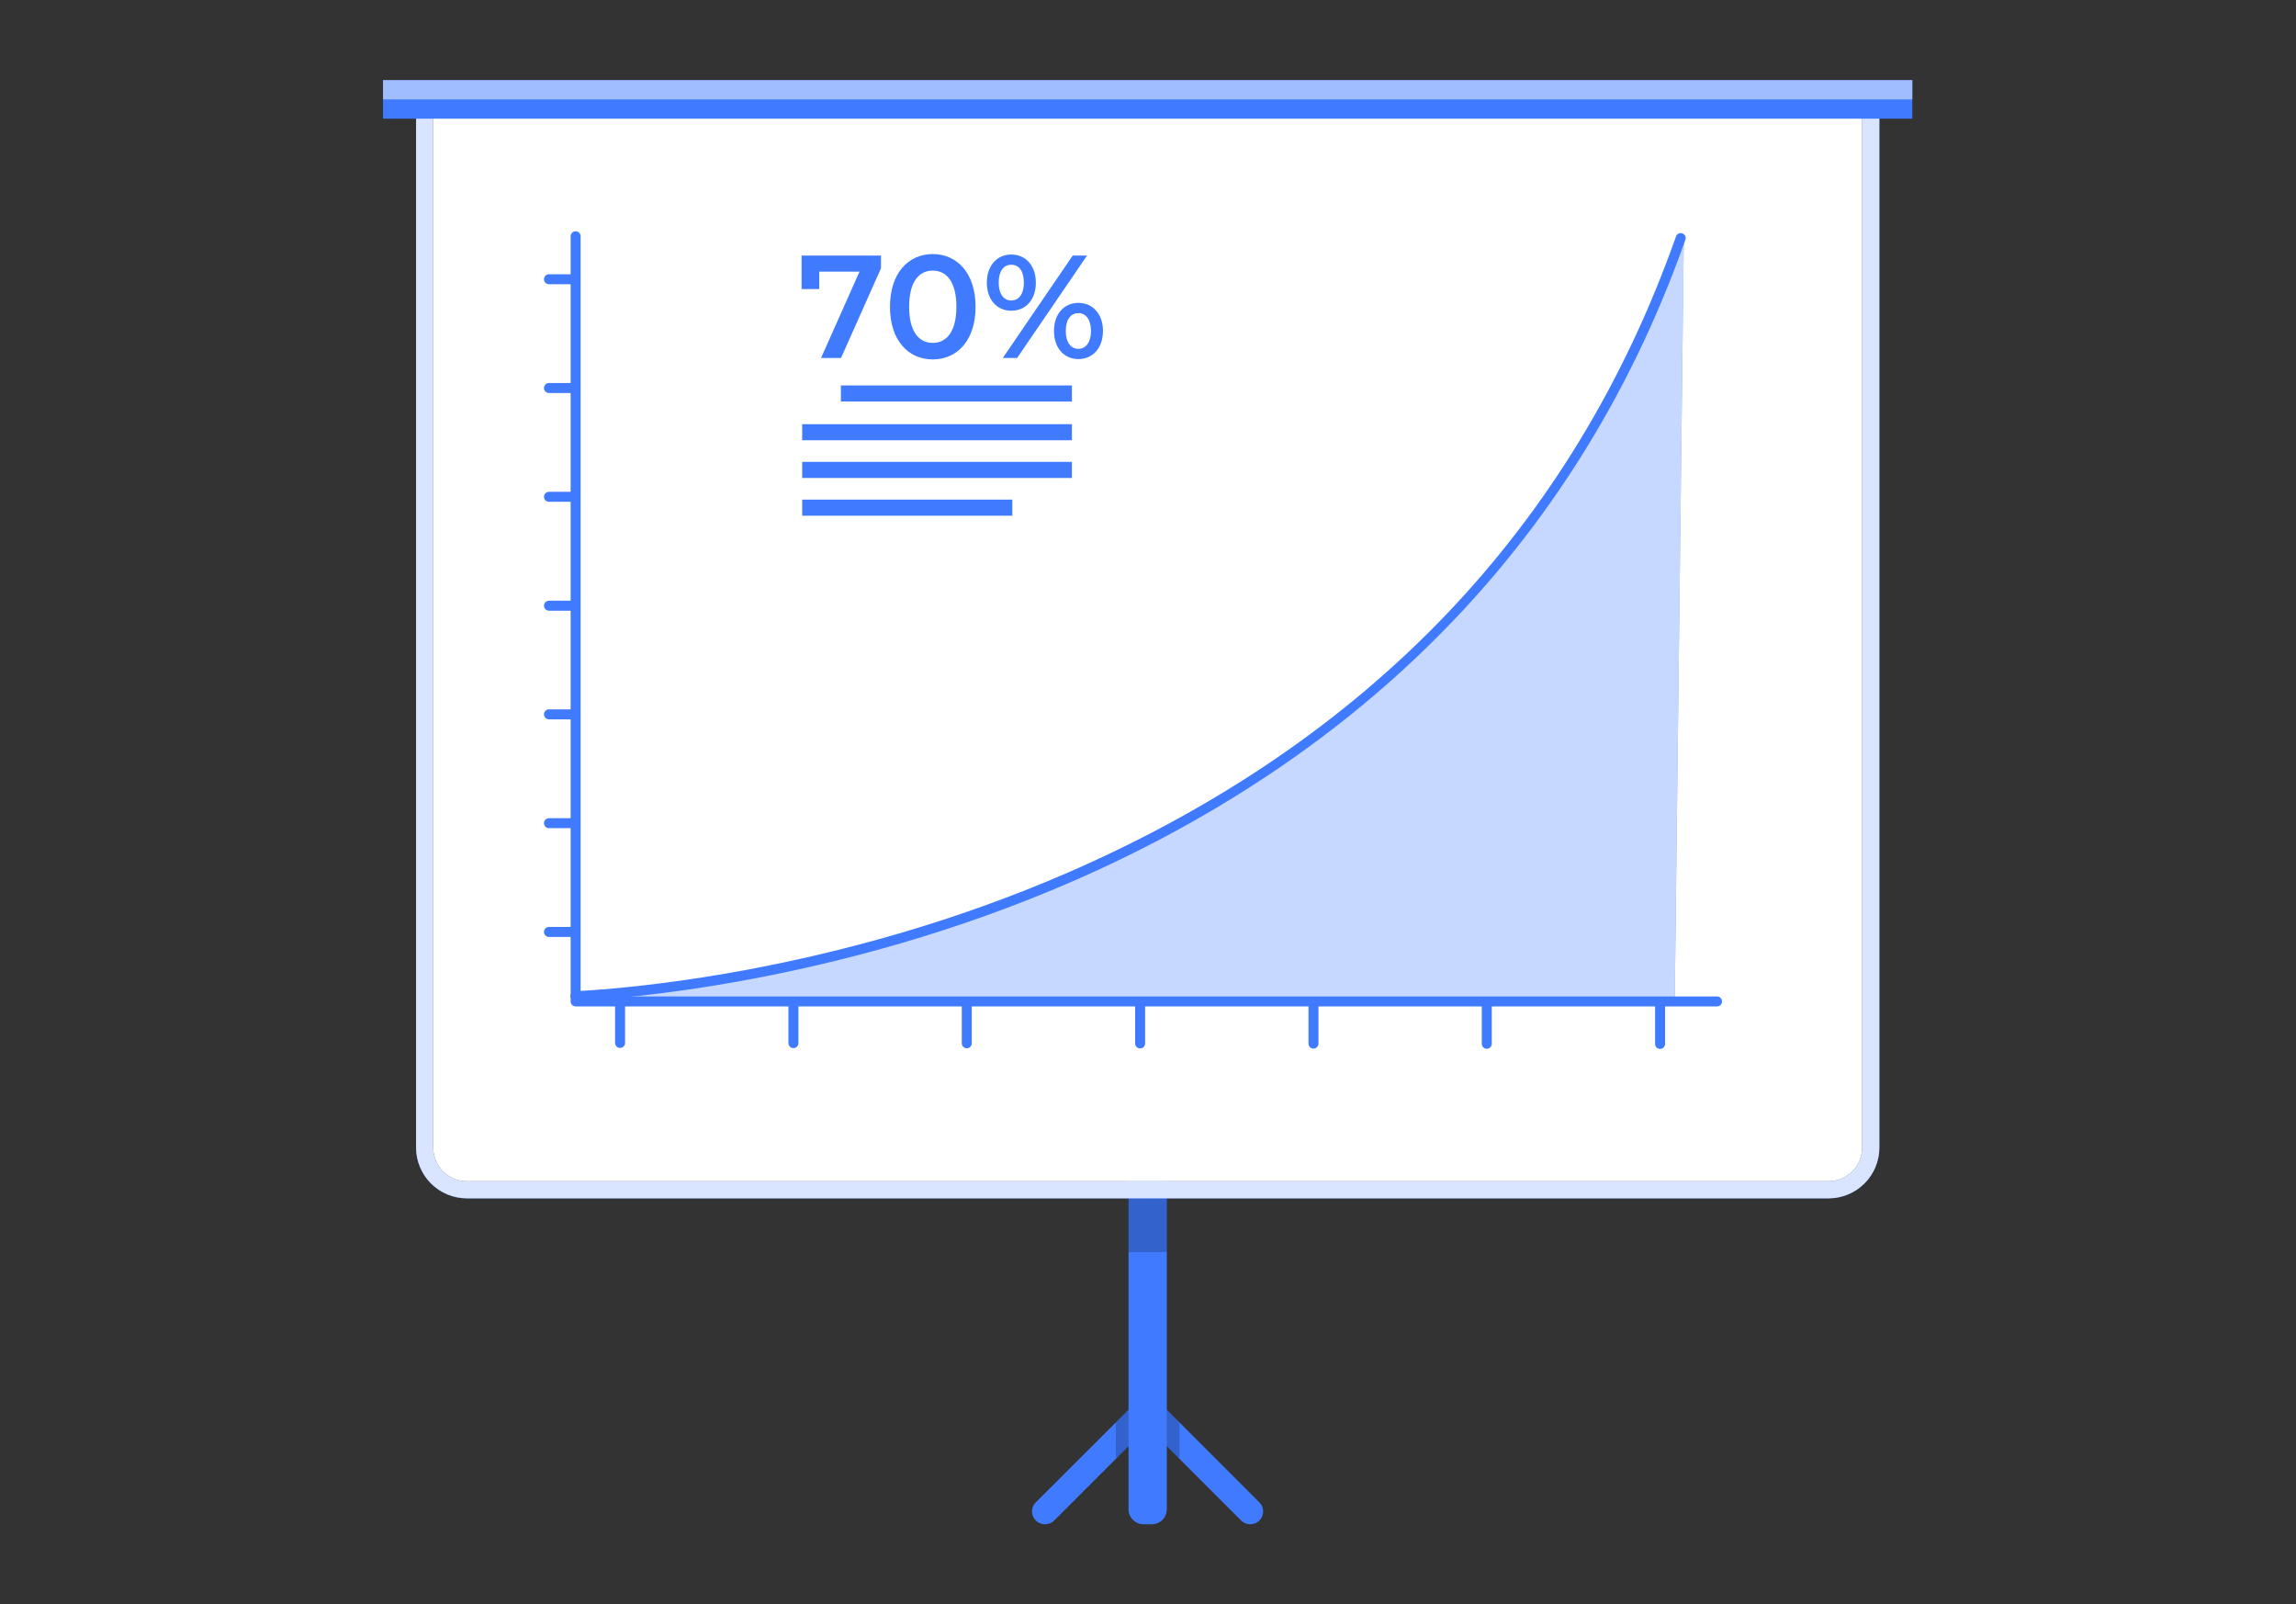 <svg width="2236" height="1562" viewBox="0 0 2236 1562" fill="none" xmlns="http://www.w3.org/2000/svg">
<rect x="0" y="0" width="2236" height="1562" fill="#333333" stroke="none"/>
<path d="M1026.63 1480.35L1117.68 1389.3L1208.73 1480.35C1211.08 1482.69 1214.26 1484 1217.58 1484C1220.06 1484 1222.48 1483.27 1224.54 1481.9C1226.6 1480.53 1228.21 1478.57 1229.15 1476.29C1230.1 1474 1230.35 1471.48 1229.87 1469.05C1229.38 1466.62 1228.19 1464.4 1226.43 1462.65L1117.68 1353.89L1008.73 1462.65C1006.98 1464.4 1005.79 1466.62 1005.3 1469.05C1004.82 1471.48 1005.06 1474 1006.01 1476.29C1006.96 1478.57 1008.57 1480.53 1010.63 1481.9C1012.69 1483.27 1015.11 1484 1017.59 1484C1019.26 1484.03 1020.92 1483.72 1022.48 1483.09C1024.03 1482.46 1025.44 1481.53 1026.63 1480.35Z" fill="#407BFF"/>
<path opacity="0.2" d="M1120.74 1357.01H1114.62L1086.7 1384.88V1418.97H1088.01L1117.68 1389.3L1147.35 1418.97H1148.66V1384.88L1120.74 1357.01Z" fill="black"/>
<path d="M1099.05 1073.02H1136.31V1469.41C1136.31 1473.28 1134.77 1476.99 1132.03 1479.72C1129.3 1482.46 1125.59 1484 1121.72 1484H1113.64C1109.77 1484 1106.06 1482.46 1103.33 1479.72C1100.59 1476.99 1099.05 1473.28 1099.05 1469.41V1073.02Z" fill="#407BFF"/>
<path opacity="0.2" d="M1136.31 1073.02H1099.05V1219.07H1136.31V1073.02Z" fill="black"/>
<path d="M1780.8 1166.69H454.565C441.471 1166.66 428.922 1161.45 419.669 1152.18C410.415 1142.92 405.211 1130.37 405.198 1117.27V88.407H1830.26V1117.27C1830.25 1130.38 1825.03 1142.95 1815.76 1152.22C1806.48 1161.48 1793.91 1166.69 1780.8 1166.69ZM421.881 105.09V1117.27C421.881 1125.95 425.323 1134.27 431.451 1140.4C437.579 1146.54 445.892 1149.99 454.565 1150.01H1780.8C1789.47 1149.99 1797.78 1146.54 1803.91 1140.4C1810.04 1134.27 1813.48 1125.95 1813.48 1117.27V105.09H421.881Z" fill="#407BFF"/>
<g opacity="0.8">
<path d="M1780.8 1166.69H454.565C441.471 1166.66 428.922 1161.45 419.669 1152.18C410.415 1142.92 405.211 1130.37 405.198 1117.27V88.407H1830.26V1117.27C1830.25 1130.38 1825.03 1142.95 1815.76 1152.22C1806.48 1161.48 1793.91 1166.69 1780.8 1166.69ZM421.881 105.09V1117.27C421.881 1125.95 425.323 1134.27 431.451 1140.4C437.579 1146.54 445.892 1149.99 454.565 1150.01H1780.8C1789.47 1149.99 1797.78 1146.54 1803.91 1140.4C1810.04 1134.27 1813.48 1125.95 1813.48 1117.27V105.09H421.881Z" fill="white"/>
</g>
<path d="M421.881 105.091V1117.28C421.881 1125.95 425.323 1134.27 431.451 1140.4C437.579 1146.54 445.892 1150 454.565 1150.01H1780.8C1789.47 1150 1797.78 1146.54 1803.91 1140.4C1810.04 1134.27 1813.48 1125.95 1813.48 1117.28V105.091H421.881Z" fill="white"/>
<path d="M1862.36 78H373V115.548H1862.36V78Z" fill="#407BFF"/>
<path opacity="0.5" d="M1862.36 78H373V96.774H1862.36V78Z" fill="white"/>
<path d="M554.173 970.537C554.173 970.537 1384.16 955.071 1639.8 231.741L1631 972.191L554.173 970.537Z" fill="#407BFF"/>
<g opacity="0.7">
<path d="M554.173 970.537C554.173 970.537 1384.16 955.071 1639.8 231.741L1631 972.191L554.173 970.537Z" fill="white"/>
</g>
<path d="M560.594 974.72C559.304 974.752 558.054 974.271 557.119 973.382C556.185 972.492 555.641 971.268 555.609 969.978C555.577 968.688 556.058 967.438 556.948 966.503C557.837 965.568 559.061 965.025 560.351 964.993C600.622 963.096 812.826 948.553 1041.32 848.945C1333.14 721.613 1532.17 513.349 1632.36 229.796C1632.86 228.687 1633.76 227.806 1634.88 227.327C1636 226.848 1637.25 226.806 1638.4 227.209C1639.55 227.612 1640.51 228.431 1641.08 229.504C1641.65 230.578 1641.81 231.827 1641.5 233.006C1586.3 389.374 1499.63 524.828 1383.73 635.866C1289.47 726.282 1175.51 800.94 1045.02 857.845C814.966 958.183 601.157 972.823 560.643 974.574L560.594 974.72Z" fill="#407BFF"/>
<path d="M603.879 1020.24C602.589 1020.24 601.352 1019.73 600.44 1018.82C599.528 1017.91 599.016 1016.67 599.016 1015.38V974.963C599.016 973.673 599.528 972.436 600.44 971.524C601.352 970.612 602.589 970.1 603.879 970.1C605.169 970.1 606.406 970.612 607.318 971.524C608.231 972.436 608.743 973.673 608.743 974.963V1015.38C608.743 1016.67 608.231 1017.91 607.318 1018.82C606.406 1019.73 605.169 1020.24 603.879 1020.24Z" fill="#407BFF"/>
<path d="M772.699 1020.44C771.409 1020.44 770.172 1019.93 769.26 1019.01C768.347 1018.1 767.835 1016.86 767.835 1015.57V975.158C767.835 973.868 768.347 972.631 769.26 971.719C770.172 970.806 771.409 970.294 772.699 970.294C773.989 970.294 775.226 970.806 776.138 971.719C777.05 972.631 777.562 973.868 777.562 975.158V1015.57C777.562 1016.86 777.05 1018.1 776.138 1019.01C775.226 1019.93 773.989 1020.44 772.699 1020.44Z" fill="#407BFF"/>
<path d="M941.518 1020.59C940.228 1020.59 938.991 1020.07 938.079 1019.16C937.167 1018.25 936.654 1017.01 936.654 1015.72V975.304C936.654 974.014 937.167 972.777 938.079 971.865C938.991 970.953 940.228 970.44 941.518 970.44C942.808 970.44 944.045 970.953 944.957 971.865C945.869 972.777 946.382 974.014 946.382 975.304V1015.72C946.382 1017.01 945.869 1018.25 944.957 1019.16C944.045 1020.07 942.808 1020.59 941.518 1020.59Z" fill="#407BFF"/>
<path d="M1110.34 1020.73C1109.05 1020.73 1107.81 1020.22 1106.9 1019.31C1105.99 1018.39 1105.47 1017.16 1105.47 1015.87V975.45C1105.47 974.16 1105.99 972.923 1106.9 972.011C1107.81 971.098 1109.05 970.586 1110.34 970.586C1111.63 970.586 1112.86 971.098 1113.78 972.011C1114.69 972.923 1115.2 974.16 1115.2 975.45V1015.87C1115.2 1017.16 1114.69 1018.39 1113.78 1019.31C1112.86 1020.22 1111.63 1020.73 1110.34 1020.73Z" fill="#407BFF"/>
<path d="M1279.16 1020.88C1277.87 1020.88 1276.63 1020.36 1275.72 1019.45C1274.8 1018.54 1274.29 1017.3 1274.29 1016.01V975.644C1274.29 974.354 1274.8 973.117 1275.72 972.205C1276.63 971.293 1277.87 970.78 1279.16 970.78C1280.45 970.78 1281.68 971.293 1282.59 972.205C1283.51 973.117 1284.02 974.354 1284.02 975.644V1016.01C1284.02 1017.3 1283.51 1018.54 1282.59 1019.45C1281.68 1020.36 1280.45 1020.88 1279.16 1020.88Z" fill="#407BFF"/>
<path d="M1447.93 1021.07C1446.64 1021.07 1445.4 1020.56 1444.49 1019.65C1443.57 1018.73 1443.06 1017.5 1443.06 1016.21V975.79C1443.06 974.501 1443.57 973.263 1444.49 972.351C1445.4 971.439 1446.64 970.927 1447.93 970.927C1449.22 970.927 1450.45 971.439 1451.37 972.351C1452.28 973.263 1452.79 974.501 1452.79 975.79V1016.21C1452.79 1017.5 1452.28 1018.73 1451.37 1019.65C1450.45 1020.56 1449.22 1021.07 1447.93 1021.07Z" fill="#407BFF"/>
<path d="M1616.7 1021.22C1615.41 1021.22 1614.17 1020.7 1613.26 1019.79C1612.35 1018.88 1611.83 1017.64 1611.83 1016.35V975.936C1611.83 974.646 1612.35 973.409 1613.26 972.497C1614.17 971.585 1615.41 971.072 1616.7 971.072C1617.99 971.072 1619.22 971.585 1620.14 972.497C1621.05 973.409 1621.56 974.646 1621.56 975.936V1016.35C1621.56 1017.64 1621.05 1018.88 1620.14 1019.79C1619.22 1020.7 1617.99 1021.22 1616.7 1021.22Z" fill="#407BFF"/>
<path d="M556.41 276.73H534.621C533.331 276.73 532.094 276.218 531.181 275.306C530.269 274.394 529.757 273.157 529.757 271.867C529.757 270.577 530.269 269.34 531.181 268.427C532.094 267.515 533.331 267.003 534.621 267.003H556.41C557.7 267.003 558.937 267.515 559.849 268.427C560.761 269.34 561.274 270.577 561.274 271.867C561.274 273.157 560.761 274.394 559.849 275.306C558.937 276.218 557.7 276.73 556.41 276.73Z" fill="#407BFF"/>
<path d="M556.41 382.613H534.621C533.331 382.613 532.094 382.101 531.181 381.189C530.269 380.276 529.757 379.039 529.757 377.749C529.757 376.46 530.269 375.222 531.181 374.31C532.094 373.398 533.331 372.886 534.621 372.886H556.41C557.7 372.886 558.937 373.398 559.849 374.31C560.761 375.222 561.274 376.46 561.274 377.749C561.274 379.039 560.761 380.276 559.849 381.189C558.937 382.101 557.7 382.613 556.41 382.613Z" fill="#407BFF"/>
<path d="M556.41 488.545H534.621C533.331 488.545 532.094 488.032 531.181 487.12C530.269 486.208 529.757 484.971 529.757 483.681C529.757 482.391 530.269 481.154 531.181 480.242C532.094 479.33 533.331 478.817 534.621 478.817H556.41C557.7 478.817 558.937 479.33 559.849 480.242C560.761 481.154 561.274 482.391 561.274 483.681C561.274 484.971 560.761 486.208 559.849 487.12C558.937 488.032 557.7 488.545 556.41 488.545Z" fill="#407BFF"/>
<path d="M556.41 594.573H534.621C533.331 594.573 532.094 594.061 531.181 593.149C530.269 592.236 529.757 590.999 529.757 589.709C529.757 588.419 530.269 587.182 531.181 586.27C532.094 585.358 533.331 584.846 534.621 584.846H556.41C557.7 584.846 558.937 585.358 559.849 586.27C560.761 587.182 561.274 588.419 561.274 589.709C561.274 590.999 560.761 592.236 559.849 593.149C558.937 594.061 557.7 594.573 556.41 594.573Z" fill="#407BFF"/>
<path d="M556.41 700.359H534.621C533.331 700.359 532.094 699.847 531.181 698.935C530.269 698.023 529.757 696.785 529.757 695.496C529.757 694.206 530.269 692.968 531.181 692.056C532.094 691.144 533.331 690.632 534.621 690.632H556.41C557.7 690.632 558.937 691.144 559.849 692.056C560.761 692.968 561.274 694.206 561.274 695.496C561.274 696.785 560.761 698.023 559.849 698.935C558.937 699.847 557.7 700.359 556.41 700.359Z" fill="#407BFF"/>
<path d="M556.41 806.291H534.621C533.331 806.291 532.094 805.779 531.181 804.866C530.269 803.954 529.757 802.717 529.757 801.427C529.757 800.137 530.269 798.9 531.181 797.988C532.094 797.076 533.331 796.563 534.621 796.563H556.41C557.7 796.563 558.937 797.076 559.849 797.988C560.761 798.9 561.274 800.137 561.274 801.427C561.274 802.717 560.761 803.954 559.849 804.866C558.937 805.779 557.7 806.291 556.41 806.291Z" fill="#407BFF"/>
<path d="M556.41 912.173H534.621C533.331 912.173 532.094 911.66 531.181 910.748C530.269 909.836 529.757 908.599 529.757 907.309C529.757 906.019 530.269 904.782 531.181 903.87C532.094 902.958 533.331 902.445 534.621 902.445H556.41C557.7 902.445 558.937 902.958 559.849 903.87C560.761 904.782 561.274 906.019 561.274 907.309C561.274 908.599 560.761 909.836 559.849 910.748C558.937 911.66 557.7 912.173 556.41 912.173Z" fill="#407BFF"/>
<path d="M1672.14 979.827H560.593C559.303 979.827 558.066 979.315 557.154 978.403C556.242 977.491 555.729 976.254 555.729 974.964V230.039C555.729 228.75 556.242 227.512 557.154 226.6C558.066 225.688 559.303 225.176 560.593 225.176C561.883 225.176 563.12 225.688 564.032 226.6C564.944 227.512 565.457 228.75 565.457 230.039V970.1H1672.14C1673.43 970.1 1674.67 970.612 1675.58 971.525C1676.49 972.437 1677.01 973.674 1677.01 974.964C1677.01 976.254 1676.49 977.491 1675.58 978.403C1674.67 979.315 1673.43 979.827 1672.14 979.827Z" fill="#407BFF"/>
<path d="M857.96 248.812V261.215L819.05 348.518H799.595L837.046 264.474H797.844V281.448H780.627V248.812H857.96Z" fill="#407BFF"/>
<path d="M866.715 298.667C866.715 265.885 884.662 247.354 908.348 247.354C932.034 247.354 950.079 265.885 950.079 298.667C950.079 331.448 932.132 349.93 908.348 349.93C884.565 349.93 866.715 331.448 866.715 298.667ZM931.402 298.667C931.402 274.591 922.015 263.453 908.348 263.453C894.681 263.453 885.391 274.591 885.391 298.667C885.391 322.742 894.778 333.831 908.348 333.831C921.918 333.831 931.402 322.742 931.402 298.667Z" fill="#407BFF"/>
<path d="M961.07 275.175C961.07 258.784 970.798 247.792 984.854 247.792C998.91 247.792 1008.78 258.638 1008.78 275.175C1008.78 291.711 999.056 302.509 984.854 302.509C970.652 302.509 961.07 291.565 961.07 275.175ZM997.11 275.175C997.11 264.037 992.538 257.763 984.854 257.763C977.169 257.763 972.597 264.183 972.597 275.175C972.597 286.167 977.461 292.538 984.854 292.538C992.247 292.538 997.11 286.264 997.11 275.175ZM1044.68 248.813H1058.64L990.544 348.519H976.586L1044.68 248.813ZM1026.44 322.207C1026.44 305.816 1036.17 294.873 1050.22 294.873C1064.28 294.873 1074.15 305.816 1074.15 322.207C1074.15 338.597 1064.42 349.589 1050.22 349.589C1036.02 349.589 1026.44 338.549 1026.44 322.207ZM1062.48 322.207C1062.48 311.263 1057.61 304.843 1050.22 304.843C1042.83 304.843 1037.92 311.069 1037.92 322.207C1037.92 333.344 1042.78 339.619 1050.17 339.619C1057.57 339.619 1062.48 333.15 1062.48 322.207Z" fill="#407BFF"/>
<path d="M1043.9 375.27H818.903V390.931H1043.9V375.27Z" fill="#407BFF"/>
<path d="M1043.9 412.964H781.21V428.625H1043.9V412.964Z" fill="#407BFF"/>
<path d="M1043.9 449.685H781.21V465.346H1043.9V449.685Z" fill="#407BFF"/>
<path d="M985.874 486.405H781.21V502.066H985.874V486.405Z" fill="#407BFF"/>
</svg>
